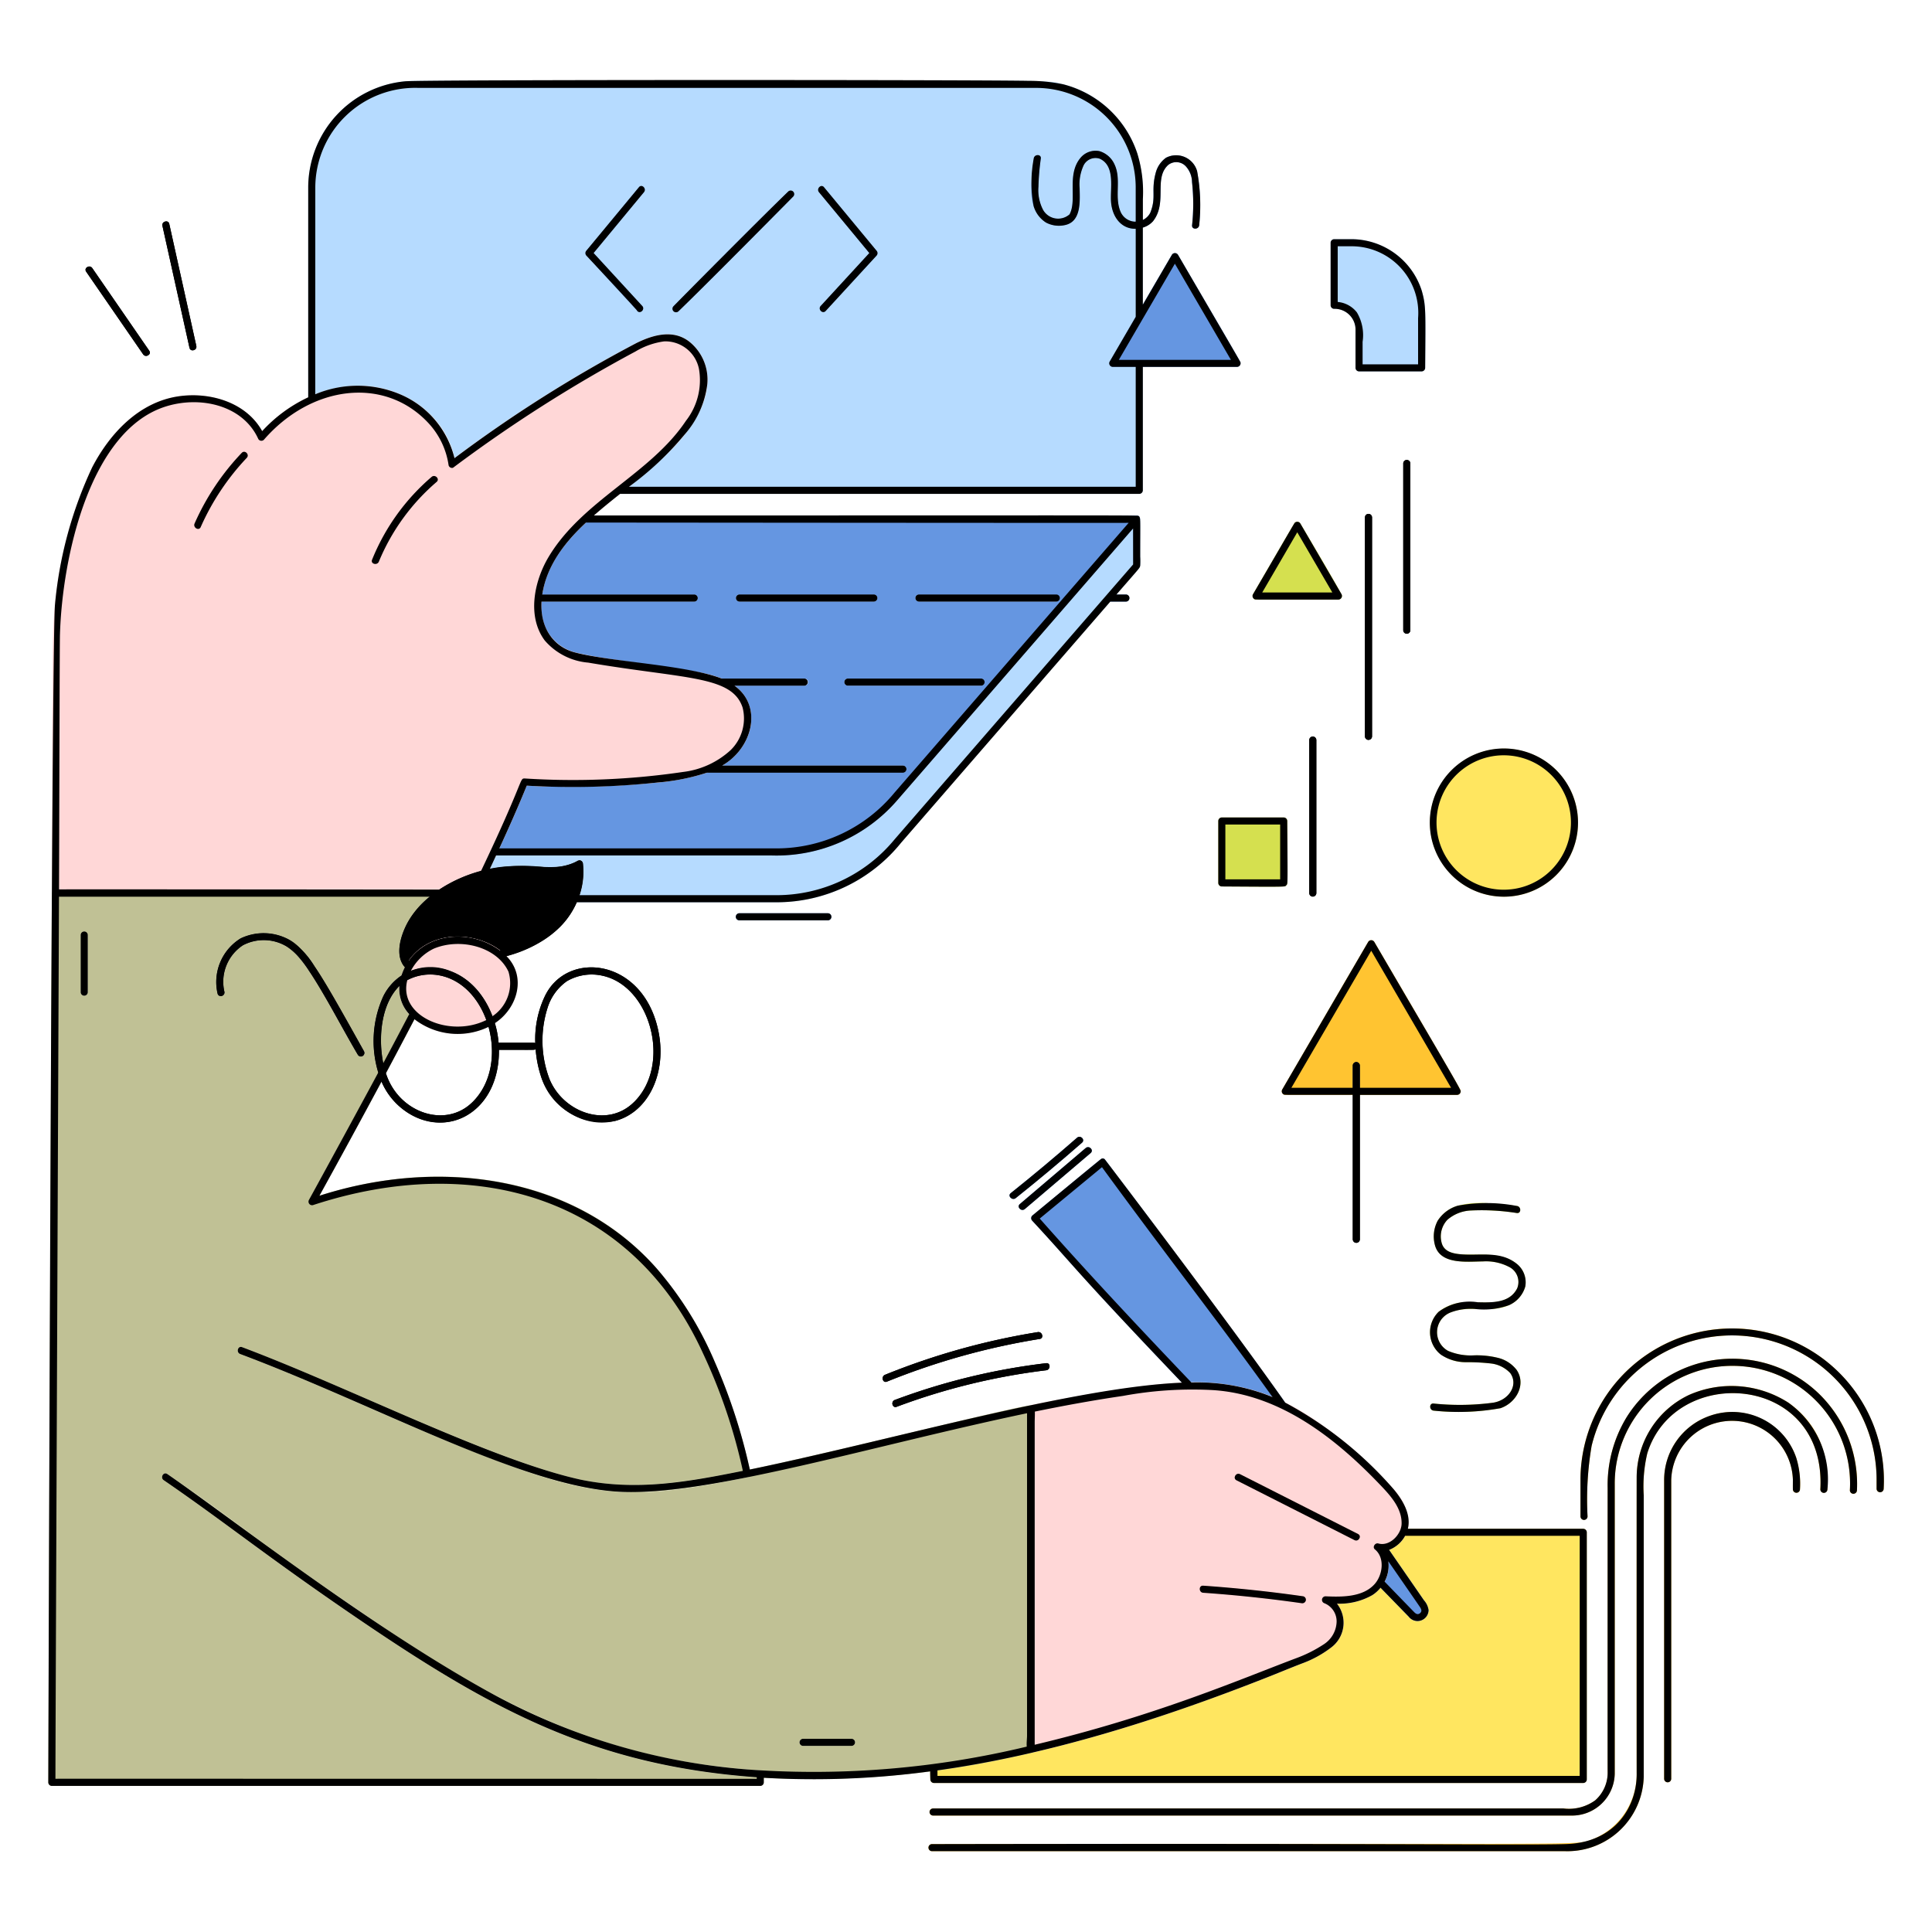 <svg xmlns="http://www.w3.org/2000/svg" viewBox="0 0 200 200"><g><path d="M163.894,158.258h-18.15a3.2,3.2,0,0,1-1.949,2.189c.075.108,2.48,3.581,3.6,5.213a1.928,1.928,0,0,1,.484,1.013,1.141,1.141,0,0,1-1.98.771c-.489-.524-2.606-2.693-2.988-3.084a3.563,3.563,0,0,1-.853.767,6.89,6.89,0,0,1-3.658.885,3.2,3.2,0,0,1-.648,4.571,11.492,11.492,0,0,1-2.9,1.59c-1.3.5-2.585,1.041-3.884,1.548-11.3,4.4-22.757,8.072-34.677,9.648,0,.405.019.839.019.839a.372.372,0,0,0,.367.367h67.214a.372.372,0,0,0,.367-.367V158.625A.372.372,0,0,0,163.894,158.258Z" fill="#ffe660"></path><path d="M147.4,165.66c-1.122-1.632-3.527-5.1-3.6-5.213a2.365,2.365,0,0,1-.414.1,3.49,3.49,0,0,1-.468,3.81q1.459,1.5,2.92,3a1.142,1.142,0,0,0,2.048-.691A1.928,1.928,0,0,0,147.4,165.66Z" fill="#6596e1"></path><path d="M114.394,120.047a.291.291,0,0,0-.4-.076c-.221.151-2.019,1.647-7.141,5.875a.375.375,0,0,0,0,.518c4.258,4.6,4.666,5.422,15.5,16.77a21.156,21.156,0,0,1,10.694,2.066C126.475,136.02,114.478,120.156,114.394,120.047Z" fill="#6596e1"></path><path d="M117.712,15.851a10.812,10.812,0,0,0-7.668-7.127c-2.045-.509,2.749-.355-65.982-.355-.71,0-1.425-.018-2.133.048A11.038,11.038,0,0,0,31.907,19.409V41.13c6.986-3.226,13.949.584,15.141,6.3A141.089,141.089,0,0,1,65.892,35.507c1.738-.86,3.832-1.439,5.488-.119a5.058,5.058,0,0,1,1.834,4.417c-.408,4.61-5.424,8.459-9.033,11.32h53.751a.372.372,0,0,0,.366-.367V37.979h-3.11a.37.37,0,0,1-.316-.551c.231-.4,1.587-2.723,3.426-5.881V23.56c-1.568.51-3.12-.519-3.287-2.654-.109-1.394.47-3.717-1.159-4.471a1.374,1.374,0,0,0-1.738.818,4.673,4.673,0,0,0-.354,2.234c.021,1.33.19,3.435-1.509,3.811a2.877,2.877,0,0,1-1.973-.259A2.994,2.994,0,0,1,107,21.334a13.1,13.1,0,0,1,.016-4.926c.057-.462.8-.466.732,0a27.779,27.779,0,0,0-.246,2.937,4.408,4.408,0,0,0,.486,2.394,1.788,1.788,0,0,0,2.732.452c.836-1.546-.336-4.071,1.124-5.835a2.023,2.023,0,0,1,1.975-.708,2.52,2.52,0,0,1,1.556,1.368c.716,1.549-.024,3.3.608,4.859a1.676,1.676,0,0,0,2.319.9V20.623A13.577,13.577,0,0,0,117.712,15.851ZM66.662,19.9l-5.213,6.3c.143.154,3.5,3.807,5.036,5.479.319.347-.2.867-.518.518-.217-.236-3.713-4.064-5.262-5.725a.379.379,0,0,1,0-.518c.224-.269,3.849-4.648,5.439-6.568C66.445,19.016,66.961,19.537,66.662,19.9Zm15.458.442S73.369,29.2,70.23,32.23a.367.367,0,0,1-.518-.519c.861-.89,8.751-8.854,11.889-11.889a.367.367,0,0,1,.519.518Zm8.616,6.126c-.218.235-3.724,4.053-5.261,5.725-.32.349-.837-.171-.518-.518l5.035-5.479c-.147-.179-3.622-4.376-5.212-6.3-.3-.361.217-.882.518-.518l5.438,6.568A.377.377,0,0,1,90.736,26.466Z" fill="#b6dbff"></path><path d="M66.144,19.38l-5.439,6.568a.379.379,0,0,0,0,.518c1.549,1.661,5.045,5.489,5.262,5.725.32.348.837-.171.518-.518l-5.036-5.479,5.213-6.3C66.961,19.537,66.445,19.016,66.144,19.38Z" fill="#6596e1"></path><path d="M116.563,62.275a.367.367,0,0,0,0-.733h-1l-.636.733Z" fill="#6596e1"></path><path d="M89.992,26.194l-5.035,5.479c-.319.347.2.867.518.518,1.537-1.672,5.043-5.49,5.261-5.725a.377.377,0,0,0,0-.518L85.3,19.38c-.3-.364-.817.157-.518.518C90.864,27.246,89.22,25.261,89.992,26.194Z" fill="#6596e1"></path><path d="M82.12,20.34a.367.367,0,0,0-.519-.518c-3.139,3.035-11.028,11-11.889,11.889a.367.367,0,0,0,.518.519C73.369,29.2,82.12,20.34,82.12,20.34Z" fill="#6596e1"></path><path d="M118.028,57.613c0-4.181.027-3.942-.061-4.073a.4.4,0,0,1-.046.446S94.02,81.543,92.832,82.9a16.412,16.412,0,0,1-12.944,5.657H51.351c-.217.466-.432.933-.652,1.4,4.371-.893,6.658.568,9.091-.851a.369.369,0,0,1,.505.145,6.754,6.754,0,0,1-.306,3.417c-.085.248-.18.492-.288.732,0,0,18.918,0,20.7,0a16.424,16.424,0,0,0,12.874-6.164c1.933-2.267,23.827-27.463,24.452-28.183a.924.924,0,0,0,.3-.509A8.5,8.5,0,0,0,118.028,57.613Z" fill="#b6dbff"></path><path d="M117.662,53.36H61.472c-2.557,2.24-4.828,4.805-5.338,8.182H71.88a.367.367,0,0,1,0,.733H56.059A4.767,4.767,0,0,0,59.6,67.561a62.783,62.783,0,0,0,6.332,1.058c5.314.8,6.945.913,8.783,1.626h8.593a.367.367,0,0,1,0,.733H76.03C79,73.11,77.9,77.461,74.751,79.253H93.485a.367.367,0,0,1,0,.733H73.175A23.181,23.181,0,0,1,68.109,81a90.434,90.434,0,0,1-13.58.333c-.982,2.413-2.083,4.886-3.178,7.228H79.888A16.414,16.414,0,0,0,92.832,82.9c1.188-1.359,25.089-28.916,25.089-28.916A.374.374,0,0,0,117.662,53.36Zm-8.3,8.915H95.114a.367.367,0,0,1,0-.733h14.25A.389.389,0,0,1,109.364,62.275Zm-32.827,0a.367.367,0,0,1,0-.733h13.94a.367.367,0,0,1,0,.733Zm11.221,8.7a.367.367,0,0,1,0-.733h13.819a.367.367,0,0,1,0,.733Z" fill="#6596e1"></path><path d="M95.114,62.275h14.25a.367.367,0,0,0,0-.733H95.114a.367.367,0,0,0,0,.733Z" fill="#6596e1"></path><path d="M90.477,61.542H76.537a.367.367,0,0,0,0,.733h13.94a.367.367,0,0,0,0-.733Z" fill="#6596e1"></path><path d="M76.537,94.54a.366.366,0,0,0,0,.732H85.7a.366.366,0,0,0,0-.732Z" fill="#6596e1"></path><path d="M71.88,62.275a.367.367,0,0,0,0-.733H56.134c-.036.243-.061.488-.075.733Z" fill="#6596e1"></path><path d="M101.577,70.245H87.758a.367.367,0,0,0,0,.733h13.819a.367.367,0,0,0,0-.733Z" fill="#6596e1"></path><path d="M83.306,70.245H74.713a6.086,6.086,0,0,1,1.317.733h7.276A.371.371,0,0,0,83.306,70.245Z" fill="#6596e1"></path><path d="M93.485,79.986a.367.367,0,0,0,0-.733H74.751a9.245,9.245,0,0,1-1.576.733Z" fill="#6596e1"></path><path d="M74.713,70.245c-1.811-.717-3.728-.869-8.783-1.626-4.16-.623-4.91-.7-6.332-1.058-2.2-.551-3.71-2.451-3.539-5.286.221-3.659,2.657-6.506,5.413-8.915,4.218-3.686,11.25-7.993,11.742-13.555a5.058,5.058,0,0,0-1.834-4.417c-1.656-1.32-3.75-.741-5.488.119A139.8,139.8,0,0,0,47.048,47.431,9.577,9.577,0,0,0,41.5,40.854c-5.019-2.221-10.713-.2-14.363,3.777-1.65-2.971-5.361-4.067-8.594-3.613-4.133.581-7.187,3.813-9.009,7.372a42.54,42.54,0,0,0-3.85,14.244c-.361,3.832-.212,4.258-.317,29.823a.371.371,0,0,1,.366-.366c3.739-.027-11.912,0,39.742,0a14.8,14.8,0,0,1,5.22-2.134c1.718-3.625,2.956-6.479,3.83-8.626A90.434,90.434,0,0,0,68.109,81a21.99,21.99,0,0,0,5.066-1.012C78.414,78.2,79.512,72.143,74.713,70.245ZM39.22,58.136c-.176.432-.884.243-.707-.194a22.252,22.252,0,0,1,6.163-8.573c.357-.3.878.212.518.518A21.473,21.473,0,0,0,39.22,58.136ZM20.144,54.192a25.507,25.507,0,0,1,4.88-7.311c.326-.343.843.176.518.518a24.967,24.967,0,0,0-4.765,7.162C20.588,54.993,19.956,54.619,20.144,54.192Z" fill="#ffd7d7"></path><path d="M144.277,154.171a43.288,43.288,0,0,0-9.415-8c-5.712-3.414-10.831-3.456-17.326-2.582-4.114.553-10.635,1.777-10.915,1.9a.366.366,0,0,1,.436.353c0,.543.153,19.611,0,35.256a.369.369,0,0,1-.243.342,153.837,153.837,0,0,0,16.263-4.787c7.009-2.471,9.386-3.567,11.778-4.48a11.461,11.461,0,0,0,2.9-1.59,3.2,3.2,0,0,0,.648-4.571,6.89,6.89,0,0,0,3.658-.885,3.579,3.579,0,0,0,1.321-4.577,3.105,3.105,0,0,0,2.442-2.805A5.394,5.394,0,0,0,144.277,154.171Zm-19.725,9.974q5.2.363,10.365,1.1a.367.367,0,0,1,.256.451.377.377,0,0,1-.451.256q-5.064-.724-10.17-1.078C124.084,164.845,124.082,164.112,124.552,164.145ZM128,153.24c-.421-.214-.049-.846.37-.633l12.216,6.193c.421.213.05.845-.37.632Z" fill="#ffd7d7"></path><path d="M107.057,145.842a.365.365,0,0,0-.372-.36c-1.255.021-19.84,4.742-29.067,6.644a61.308,61.308,0,0,0-3.633-11.148,36.682,36.682,0,0,0-6.067-9.731c-8.4-9.549-22.335-11.493-34.857-7.463q3.251-5.888,6.431-11.816a11.187,11.187,0,0,1,.173-8.8,5.39,5.39,0,0,1,1.9-2.19,5.549,5.549,0,0,1,.356-.846c-1.037-1.145-.51-3.137.225-4.522a9.835,9.835,0,0,1,3.338-3.517H5.737a.37.37,0,0,0-.366.366C5.31,98.852,5,184.064,5,184.511a.37.37,0,0,0,.366.366H78.7a.371.371,0,0,0,.367-.366c0-.159,0-.317,0-.476a96.572,96.572,0,0,0,27.718-2.584l.026-.011a.369.369,0,0,0,.243-.342C107.058,181,107.061,146.32,107.057,145.842ZM83.119,180h5.044a.367.367,0,0,1,0,.733H83.119a.367.367,0,0,1,0-.733ZM77.241,152.2c.461-.093.657.614.2.707-9.955,2-14.422,2.5-23.94-.935-10.577-3.817-18.89-8.151-28.63-11.8-.438-.165-.247-.873.2-.707,10.538,3.951,26.29,11.836,35,13.706C65.829,154.4,71.452,153.369,77.241,152.2ZM23.234,102.656c.1.46-.6.654-.707.195a5.3,5.3,0,0,1,2.386-5.708,5.54,5.54,0,0,1,5,.123A8.09,8.09,0,0,1,32.6,100.1c1.23,1.813,4.013,6.8,5.074,8.721a.366.366,0,0,1-.632.37c-2.559-4.278-5.235-10.058-7.435-11.251a4.615,4.615,0,0,0-4.468-.079A4.517,4.517,0,0,0,23.234,102.656ZM8.353,96.781a.367.367,0,0,1,.733,0v5.945a.367.367,0,0,1-.733,0Zm70.355,87.23c-16.82-1.139-27.358-6.773-40.934-15.964-10.306-6.977-13.753-9.969-20.83-14.824-.386-.265-.019-.9.37-.632,7.949,5.453,9.58,7.22,22.134,15.7,12.714,8.59,23.529,13.989,39.26,14.985C79.164,183.307,79.185,184.043,78.708,184.011Z" fill="#c0c195"></path><path d="M41.341,102.074c-2.093,2.121-2.306,6.26-1.391,9.028q1.489-2.79,2.955-5.592A3.979,3.979,0,0,1,41.341,102.074Z" fill="#c0c195"></path><path d="M25.024,46.881a25.507,25.507,0,0,0-4.88,7.311c-.188.427.444.8.633.369A24.967,24.967,0,0,1,25.542,47.4C25.867,47.057,25.35,46.538,25.024,46.881Z" fill="#ffaaaa"></path><path d="M44.676,49.369a22.252,22.252,0,0,0-6.163,8.573c-.177.437.531.626.707.194a21.473,21.473,0,0,1,5.974-8.249C45.554,49.581,45.033,49.064,44.676,49.369Z" fill="#ffaaaa"></path><path d="M60.341,89.422a.371.371,0,0,0-.551-.316c-2.072,1.209-4.168.317-7.526.6-3.8.323-8.3,2.464-10.123,5.9-.732,1.378-1.26,3.378-.225,4.522,1.922-3.688,6.768-4.023,9.852-1.723a3.418,3.418,0,0,1,.656.572,12.336,12.336,0,0,0,5.551-3.036A8.117,8.117,0,0,0,60.341,89.422Z" fill="#000000"></path><path d="M45.635,101.005a4.794,4.794,0,0,0-4.294,1.069c-.307,3.679,4.95,6.275,9.23,4.228C49.878,103.806,48.149,101.54,45.635,101.005Z" fill="#ffd7d7"></path><path d="M53.537,101.056c-.965-4.692-9.992-6.129-11.977-.08a4.267,4.267,0,0,1,.977-.483c3.347-1.183,7.278.7,8.686,5.42A5.066,5.066,0,0,0,53.537,101.056Z" fill="#ffd7d7"></path><path d="M32.6,100.1a8.09,8.09,0,0,0-2.693-2.83,5.54,5.54,0,0,0-5-.123,5.3,5.3,0,0,0-2.386,5.708c.106.459.812.265.707-.195a4.517,4.517,0,0,1,1.909-4.8,4.615,4.615,0,0,1,4.468.079c2.2,1.194,4.823,6.884,7.435,11.251a.366.366,0,0,0,.632-.37C36.618,106.9,33.834,101.909,32.6,100.1Z" fill="#000000"></path><path d="M68.206,107.019c-1.428-7.856-9.524-8.759-11.824-3.853a10.341,10.341,0,0,0-.972,4.819c-.113-.06.158-.041-3.8-.041-.267-3.1-2.02-6.305-4.934-7.4a5.428,5.428,0,0,0-7.009,2.622,11.2,11.2,0,0,0-.414,8.167,7.256,7.256,0,0,0,2.705,3.686c4.2,2.994,9.778.167,9.69-6.343,3.9,0,3.67.029,3.8-.066a11.8,11.8,0,0,0,.524,2.723c1.033,3.252,4.4,5.537,7.723,4.7C66.753,115.256,69.033,111.565,68.206,107.019Zm-19.327,7.1c-2.786,2.706-7.261,1.026-8.7-2.385-1.268-3-1.04-8.346,1.785-10.162a5.064,5.064,0,0,1,3.672-.572C50.666,102.076,52.846,110.271,48.879,114.124Zm16.717,0c-2.8,2.718-7.3,1.013-8.7-2.385a11.243,11.243,0,0,1-.222-7.374,5.327,5.327,0,0,1,2.007-2.788,5.122,5.122,0,0,1,3.672-.572C67.415,102.1,69.544,110.29,65.6,114.124Z" fill="#000000"></path><path d="M128,153.24l12.216,6.192c.42.213.791-.419.37-.632l-12.216-6.193C127.952,152.394,127.58,153.026,128,153.24Z" fill="#ffaaaa"></path><path d="M124.552,164.878q5.1.356,10.17,1.078a.377.377,0,0,0,.451-.256.367.367,0,0,0-.256-.451q-5.162-.738-10.365-1.1C124.082,164.112,124.084,164.845,124.552,164.878Z" fill="#ffaaaa"></path><path d="M112.389,118.842l-6.818,5.8c-.359.306.161.822.519.518l6.817-5.8C113.267,119.055,112.746,118.538,112.389,118.842Z" fill="#6596e1"></path><path d="M105.15,124.029q3.5-2.791,6.865-5.739c.355-.311-.165-.828-.518-.518q-3.368,2.946-6.865,5.739C104.263,123.805,104.785,124.321,105.15,124.029Z" fill="#6596e1"></path><path d="M83.119,180.734h5.044a.367.367,0,0,0,0-.733H83.119a.367.367,0,0,0,0,.733Z" fill="#c0c195"></path><path d="M8.353,96.781v5.945a.367.367,0,0,0,.733,0V96.781a.367.367,0,0,0-.733,0Z" fill="#c0c195"></path><path d="M51.368,175.563c-12.611-6.784-25.72-17.254-34.054-22.972-.389-.268-.756.367-.37.632,6.726,4.614,10.833,8.053,20.83,14.824,13.676,9.263,24.206,14.831,40.934,15.964.477.032.457-.7,0-.733A65.6,65.6,0,0,1,51.368,175.563Z" fill="#c0c195"></path><path d="M60.059,153.163c-8.775-1.885-24.307-9.7-35-13.706-.442-.166-.633.542-.2.707,9.785,3.669,18.053,7.986,28.63,11.8,9.532,3.441,14,2.932,23.94.935.462-.093.266-.8-.2-.707C71.412,153.377,65.8,154.4,60.059,153.163Z" fill="#c0c195"></path><path d="M173.005,184.156v-30.94a6.3,6.3,0,0,1,12.594-.051c0,.34-.006.679,0,1.018a.367.367,0,0,0,.733,0,9.4,9.4,0,0,0-.376-3.248,7.031,7.031,0,0,0-13.684,2.312c0,.659,0,30.876,0,30.909a.367.367,0,0,0,.733,0Z" fill="#ffc431"></path><path d="M185.127,145.2a10.9,10.9,0,0,0-10.288-.793,9.465,9.465,0,0,0-5.411,8.58c-.006,1.081-.024,26.732,0,30.586a7.288,7.288,0,0,1-5.143,7.035c-1.686.414-5.046.2-67.816.29a.363.363,0,0,0-.354.379.367.367,0,0,0,.354.354h65.573a7.909,7.909,0,0,0,8.116-7.7c0-.069,0-29.144,0-29.144a14.77,14.77,0,0,1,.369-4.345c2.914-9.358,18.573-8.225,17.914,3.734a.367.367,0,0,0,.733,0C189.342,150.455,188.159,147.327,185.127,145.2Z" fill="#ffc431"></path><path d="M188.408,144.387a12.911,12.911,0,0,0-20,2.3,13.371,13.371,0,0,0-1.978,7.337s-.008,28.891,0,29.39a3.788,3.788,0,0,1-1.286,2.953,4.593,4.593,0,0,1-3.277.846H96.574a.367.367,0,0,0,0,.733s65.256-.009,66.057,0a4.438,4.438,0,0,0,4.526-4.309c0-.015,0-28.886,0-30.05a12.181,12.181,0,1,1,24.341.7.367.367,0,0,0,.733,0A12.989,12.989,0,0,0,188.408,144.387Z" fill="#ffc431"></path><path d="M192.109,144.149a15.689,15.689,0,0,0-28.5,9.112c0,1.128,0,3.714,0,3.714a.367.367,0,0,0,.733,0,33.135,33.135,0,0,1,.421-7.3,14.961,14.961,0,0,1,29.5,3.691v.76a.367.367,0,0,0,.733,0A15.81,15.81,0,0,0,192.109,144.149Z" fill="#ffc431"></path><path d="M151.169,112.791c-.96-1.752-8.531-14.657-8.9-15.283a.371.371,0,0,0-.633,0c-1.02,1.718-8.541,14.651-8.9,15.283a.37.37,0,0,0,.316.551h6.992v-3.05a.367.367,0,0,1,.733,0v3.05h10.082A.379.379,0,0,0,151.169,112.791Z" fill="#ffc431"></path><path d="M132.888,84.624h-6.405a.37.37,0,0,0-.366.366V91.4a.37.37,0,0,0,.366.367c4.367.031,5.817.041,6.327.007.238-.015.43-.042.457-.453.033-.491.019-1.908-.012-6.326A.37.37,0,0,0,132.888,84.624Z" fill="#d5e04f"></path><path d="M158.331,77.97a7.661,7.661,0,1,0,4.93,8.391A7.651,7.651,0,0,0,158.331,77.97Z" fill="#ffe660"></path><path d="M150.127,135.879c1.939-.832,4.151.116,6.091-.77a3.035,3.035,0,0,0,1.68-1.934,2.481,2.481,0,0,0-.976-2.417c-2.528-1.908-7.16.274-7.706-2.194a2.527,2.527,0,0,1,.617-2.291,3.962,3.962,0,0,1,2.444-.964,24,24,0,0,1,4.749.264c.467.058.463-.675,0-.732-1.093-.135-2.19-.25-3.291-.3a8.98,8.98,0,0,0-2.806.269,3.655,3.655,0,0,0-2.1,1.564,3.471,3.471,0,0,0-.3,2.459c.521,2.124,3.312,1.759,4.96,1.752a5.218,5.218,0,0,1,2.695.548,1.743,1.743,0,0,1,.876,2.237c-1.019,2.017-3.793,1.333-5.586,1.454a4.443,4.443,0,0,0-2.544.974,2.953,2.953,0,0,0-.056,4.178,4.232,4.232,0,0,0,2.853,1.039,22.461,22.461,0,0,1,2.62.134,3.234,3.234,0,0,1,2,1c.9,1.276-.215,2.881-1.887,3.074a27.19,27.19,0,0,1-6.054.072c-.468-.05-.465.684,0,.733a24.433,24.433,0,0,0,6.924-.249c1.643-.557,2.682-2.457,1.679-3.959a3.465,3.465,0,0,0-1.912-1.248,8.657,8.657,0,0,0-2.518-.264,5.9,5.9,0,0,1-2.668-.462A2.2,2.2,0,0,1,150.127,135.879Z" fill="#d5e04f"></path><path d="M129.71,61.516a.371.371,0,0,0,.317.552h8.535a.377.377,0,0,0,.357-.4c-.014-.282-4.231-7.348-4.308-7.478a.37.37,0,0,0-.633,0C132.713,56.32,129.885,61.212,129.71,61.516Z" fill="#d5e04f"></path><path d="M147.187,30.118a7.653,7.653,0,0,0-7.29-5.357h-1.784a.372.372,0,0,0-.367.366V31.6a.37.37,0,0,0,.367.367,2.159,2.159,0,0,1,2.21,2.23v3.88a.371.371,0,0,0,.366.366h6.477a.371.371,0,0,0,.367-.366C147.576,32.057,147.615,31.562,147.187,30.118Z" fill="#b6dbff"></path><path d="M128.375,37.428c-.692-1.263-6.166-10.593-6.435-11.046a.37.37,0,0,0-.633,0c-.735,1.237-6.173,10.589-6.435,11.046a.37.37,0,0,0,.316.551h12.871A.379.379,0,0,0,128.375,37.428Z" fill="#6596e1"></path><path d="M115.979,21.875c-.632-1.555.108-3.31-.608-4.859a2.52,2.52,0,0,0-1.556-1.368,2.026,2.026,0,0,0-1.975.708c-1.45,1.752-.307,4.325-1.124,5.835a1.789,1.789,0,0,1-2.732-.452,4.408,4.408,0,0,1-.486-2.394,27.779,27.779,0,0,1,.246-2.937c.063-.466-.675-.463-.732,0-.11.892-.2,1.788-.243,2.686-.069,1.586.181,3.1,1.509,3.945a2.878,2.878,0,0,0,1.973.259c1.7-.376,1.53-2.481,1.509-3.811a4.673,4.673,0,0,1,.354-2.234,1.374,1.374,0,0,1,1.738-.818c1.629.754,1.05,3.077,1.159,4.471.154,1.967,1.542,3.187,3.287,2.654a2.314,2.314,0,0,0,1.044-.646c1.534-1.93.057-4.407,1.565-5.823a1.347,1.347,0,0,1,1.9.191,2.527,2.527,0,0,1,.586,1.561,20.727,20.727,0,0,1,.006,4.475c-.05.469.684.465.733,0a19.381,19.381,0,0,0-.213-5.6,2.258,2.258,0,0,0-3.224-1.384,2.778,2.778,0,0,0-1.049,1.516c-.522,1.9.075,2.556-.575,4.175A1.7,1.7,0,0,1,115.979,21.875Z" fill="#6596e1"></path><path d="M140.038,128.306a.367.367,0,0,0,.733,0V110.292a.367.367,0,0,0-.733,0Z" fill="#000000"></path><path d="M135.535,76.605V92.457a.366.366,0,0,0,.732,0V76.605a.366.366,0,0,0-.732,0Z" fill="#000000"></path><path d="M141.3,53.546v22.7a.367.367,0,0,0,.733,0v-22.7a.367.367,0,0,0-.733,0Z" fill="#000000"></path><path d="M145.262,47.962V65.256a.367.367,0,0,0,.733,0V47.962a.367.367,0,0,0-.733,0Z" fill="#000000"></path><path d="M92.626,144.925c-.438.164-.248.873.195.706A66.8,66.8,0,0,1,108.3,141.85c.463-.056.468-.789,0-.733A67.185,67.185,0,0,0,92.626,144.925Z" fill="#000000"></path><path d="M107.435,137.9a72.758,72.758,0,0,0-15.819,4.419c-.432.175-.243.884.2.707a72.754,72.754,0,0,1,15.819-4.419C108.094,138.534,107.9,137.828,107.435,137.9Z" fill="#000000"></path><path d="M8.918,28.121c1.726,2.5,5.9,8.558,5.9,8.558.266.386.9.019.632-.37l-5.9-8.558C9.285,27.365,8.65,27.731,8.918,28.121Z" fill="#000000"></path><path d="M19.617,36.005c.1.461.809.266.706-.194-.315-1.422-2.8-12.632-2.8-12.632-.1-.461-.809-.266-.707.2C17.3,25.585,19.025,33.345,19.617,36.005Z" fill="#000000"></path></g><g><path d="M163.9,158.258H145.741c.351-1.436-.458-2.88-1.464-4.087a39.8,39.8,0,0,0-11.234-8.972c-5.693-8.121-18.08-24.419-18.649-25.152a.292.292,0,0,0-.4-.076c-.21.144-7.026,5.78-7.14,5.875a.375.375,0,0,0,0,.518c4.676,5.051,4.075,4.784,15.5,16.77-11.191.448-30.412,6.041-44.732,8.992a59.121,59.121,0,0,0-3.632-11.148,36.707,36.707,0,0,0-6.067-9.731c-8.606-9.651-22.593-11.41-34.857-7.463q3.251-5.888,6.431-11.816c1.491,3.532,5.6,5.3,8.74,3.55,2.43-1.361,3.45-4.161,3.414-6.841,3.9,0,3.67.028,3.8-.067a11.751,11.751,0,0,0,.524,2.723,6.684,6.684,0,0,0,7.723,4.7c3.668-.994,5.209-5.2,4.515-9.01-1.422-7.826-9.521-8.781-11.824-3.854a10.338,10.338,0,0,0-.972,4.819c-.112-.059.158-.041-3.8-.041a9.526,9.526,0,0,0-.385-2.031c2.383-1.577,3.274-4.843,1.2-6.934,3.2-.931,5.911-2.511,7.277-5.579,0,0,18.918.006,20.7,0a16.559,16.559,0,0,0,12.874-6.164l21.656-24.961h1.634a.367.367,0,0,0,0-.733h-1c2.538-2.925,2.4-2.715,2.463-3a8.5,8.5,0,0,0,0-.931c0-2.137.015-3.135,0-3.624-.019-.667-.148-.6-.529-.61-1.752-.048-10.769-.019-56.026-.019.879-.769,1.839-1.547,2.708-2.235h53.751a.372.372,0,0,0,.366-.367V37.979h9.761a.378.378,0,0,0,.358-.4c-.008-.136.415.636-6.477-11.2a.37.37,0,0,0-.633,0c-.724,1.244-3.009,5.165-3.009,5.165V23.56a2.253,2.253,0,0,0,1.045-.646c1.533-1.93.056-4.407,1.563-5.822a1.347,1.347,0,0,1,1.9.19,2.449,2.449,0,0,1,.586,1.562,20.654,20.654,0,0,1,.006,4.474c-.05.469.683.465.733,0a19.406,19.406,0,0,0-.213-5.6,2.258,2.258,0,0,0-3.224-1.384,2.768,2.768,0,0,0-1.049,1.516c-.53,1.93.089,2.519-.575,4.175a1.663,1.663,0,0,1-.768.744V20.623a13.577,13.577,0,0,0-.586-4.772,10.952,10.952,0,0,0-7.668-7.127,17.406,17.406,0,0,0-3.56-.355c-5.137-.111-62.684-.134-64.555.048A11.058,11.058,0,0,0,31.907,19.409V41.13a15.162,15.162,0,0,0-4.766,3.5c-1.65-2.971-5.361-4.067-8.594-3.613-4.133.581-7.162,3.826-9.009,7.372a42.515,42.515,0,0,0-3.85,14.244C5.333,66.742,5.009,181.4,5,184.511a.371.371,0,0,0,.366.366H78.7a.372.372,0,0,0,.367-.366c0-.159,0-.317,0-.476a89.447,89.447,0,0,0,17.224-.666c0,.4.019.839.019.839a.373.373,0,0,0,.367.367H163.9a.373.373,0,0,0,.366-.367V158.625A.373.373,0,0,0,163.9,158.258ZM56.673,104.365a5.243,5.243,0,0,1,2.007-2.788,5.068,5.068,0,0,1,3.672-.572c5.009,1.04,7.225,9.266,3.244,13.119-2.738,2.67-7.245,1.064-8.7-2.385A11.115,11.115,0,0,1,56.673,104.365Zm50.961,21.78,6.442-5.318c7.039,9.635,12.132,16.092,17.658,23.8a20.6,20.6,0,0,0-8.4-1.513C118.151,137.685,112.667,131.844,107.634,126.145Zm-.523,21.115c0-.368.031-.758.015-1.132,3.032-.62,6.078-1.178,9.14-1.626a39.369,39.369,0,0,1,9.282-.6c6.944.436,12.744,4.964,17.545,10.039.986,1.045,2.037,2.287,2,3.8-.029,1.106-1.233,2.376-2.408,2.039-.332-.095-.649.373-.356.612,1.062.868.805,2.669-.035,3.6-1.226,1.364-3.412,1.334-5.087,1.257a.369.369,0,0,0-.1.72,2.022,2.022,0,0,1,1.259,1.923,2.882,2.882,0,0,1-1.335,2.331,13.878,13.878,0,0,1-2.887,1.447c-5.775,2.173-14.575,5.989-27.033,8.946Zm36.608,14.362c.285.411,3.017,4.357,3.273,4.738.145.216.243.449,0,.643-.227.181-.429.058-.6-.118-.329-.334-3.059-3.154-3.059-3.154A3.552,3.552,0,0,0,143.719,161.622ZM41.341,102.073a3.869,3.869,0,0,0,1.019,2.912q-1.331,2.547-2.687,5.081C39.141,107.417,39.422,104.019,41.341,102.073Zm.824-.608c2.876-1.492,6.626-.12,8.178,4.129C46.551,107.483,41.19,105.206,42.165,101.465Zm6.714,12.659c-2.728,2.656-7.553,1.18-8.929-3.022q1.489-2.79,2.955-5.592a7.336,7.336,0,0,0,7.667.792C51.314,108.975,50.951,112.118,48.879,114.124Zm3.758-13.536a4.116,4.116,0,0,1-1.658,4.61c-1.621-4.261-5.29-5.792-8.443-4.7A5.26,5.26,0,0,1,44.9,98.206C47.677,97.043,51.445,98.016,52.637,100.588Zm5.318-5.713a11.194,11.194,0,0,1-6.187,3.532c-3.066-2.258-7.431-1.847-9.448,1.037a2.3,2.3,0,0,1-.215-1.368c.457-3.254,3.28-5.512,6.354-6.706a15.527,15.527,0,0,1,7.688-.9A7.65,7.65,0,0,0,59.65,90,7.272,7.272,0,0,1,57.955,94.875ZM117.3,58.432c-1.127,1.3-23.027,26.541-24.708,28.478a15.822,15.822,0,0,1-12.23,5.758c-1.745,0-20.334,0-20.368,0a7.3,7.3,0,0,0,.353-3.246.371.371,0,0,0-.38-.362,6.482,6.482,0,0,1-3.815.682,18.459,18.459,0,0,0-5.448.215c.22-.465.435-.932.652-1.4H79.888A16.525,16.525,0,0,0,92.832,82.9c1.188-1.36,22.946-26.447,24.463-28.195Zm-.462-4.308L92.587,82.069a15.821,15.821,0,0,1-12.23,5.757c-1.747,0-28.665,0-28.665,0,.99-2.145,1.946-4.307,2.838-6.495A82.794,82.794,0,0,0,68.11,81a21.887,21.887,0,0,0,5.065-1.012h20.31a.367.367,0,0,0,0-.733H74.751c3.141-1.789,4.264-6.134,1.279-8.275h7.276a.371.371,0,0,0,0-.733H74.713c-3.641-1.412-11.466-1.738-15.115-2.684-2.146-.519-3.706-2.4-3.54-5.286H71.88a.367.367,0,0,0,0-.733H56.135c.461-2.992,2.313-5.383,4.525-7.449C60.66,54.093,115.957,54.145,116.833,54.124ZM121.624,27.3l5.8,9.951h-11.6C115.926,37.075,121.523,27.467,121.624,27.3ZM32.64,19.409A10.342,10.342,0,0,1,43.33,9.1h63.827a10.311,10.311,0,0,1,10.41,10.211c0,.035,0,1.015,0,3.63-.026,0-.05.009-.077.008a1.7,1.7,0,0,1-1.509-1.076c-.632-1.555.128-3.319-.608-4.859a2.489,2.489,0,0,0-1.556-1.368,2.024,2.024,0,0,0-1.975.708c-1.45,1.753-.307,4.325-1.123,5.835a1.789,1.789,0,0,1-2.732-.452,4.4,4.4,0,0,1-.487-2.394,25.324,25.324,0,0,1,.246-2.937c.058-.467-.675-.462-.733,0A13.194,13.194,0,0,0,107,21.334a3.031,3.031,0,0,0,1.282,1.705,2.852,2.852,0,0,0,1.973.259c1.7-.362,1.53-2.481,1.509-3.811a4.673,4.673,0,0,1,.354-2.234,1.374,1.374,0,0,1,1.738-.818c1.629.754,1.05,3.077,1.159,4.471.119,1.524,1.024,2.8,2.554,2.778v9.121c-.632,1.085-2.428,4.167-2.693,4.623a.37.37,0,0,0,.316.551h2.377V50.392H65.105A31.707,31.707,0,0,0,70.857,45a9.638,9.638,0,0,0,2.357-5.192,5.028,5.028,0,0,0-1.834-4.417c-1.656-1.32-3.75-.741-5.488.119A140.063,140.063,0,0,0,47.048,47.431,9.664,9.664,0,0,0,41.5,40.854a11.324,11.324,0,0,0-8.864-.038ZM6.207,65.679c.238-8.011,3.077-20.911,10.742-23.53,3.615-1.234,8.177-.28,9.793,3.3a.369.369,0,0,0,.576.074c4.873-5.613,12.435-6.619,17-1.761a8.1,8.1,0,0,1,2.122,4.409.369.369,0,0,0,.453.255A147.652,147.652,0,0,1,65.8,36.377a7.734,7.734,0,0,1,2.967-1.039,3.55,3.55,0,0,1,3.592,2.868,6.826,6.826,0,0,1-1.346,5.348c-3.672,5.511-10.694,8.22-14.211,14.081-1.491,2.485-2.279,6.148-.412,8.664a6.672,6.672,0,0,0,4.5,2.295c10.117,1.718,14.89,1.332,15.985,4.656a4.578,4.578,0,0,1-1.239,4.4A8.817,8.817,0,0,1,70.7,79.914a78.2,78.2,0,0,1-16.4.672c-.538.01,0,.128-4.508,9.586a14.541,14.541,0,0,0-4.307,1.919s-38.913-.041-39.374-.02C6.144,82.373,6.174,66.527,6.207,65.679ZM77.835,183.208a65.71,65.71,0,0,1-26.468-7.645c-12.637-6.83-27.547-18.5-34.052-22.972-.39-.268-.757.367-.37.632,6.769,4.644,10.749,7.994,20.829,14.824,13.465,9.116,23.992,14.741,40.564,15.934l0,.163s-72.355-.013-72.6-.008c0-4.206.365-90.672.368-91.312H44.493a9.163,9.163,0,0,0-2.352,2.784c-.712,1.387-1.269,3.365-.229,4.517a6.048,6.048,0,0,0-.352.851,5.513,5.513,0,0,0-1.9,2.19,11.181,11.181,0,0,0-.5,7.859c-1.147,2.145-5.932,10.939-7.178,13.191a.371.371,0,0,0,.414.538c16.543-5.438,32.889-1.029,40.369,15.321A57,57,0,0,1,76.9,152.264c-5.753,1.159-11.046,2.11-16.839.9-9.217-2.033-23.781-9.488-35-13.706-.442-.166-.633.542-.2.707,14.306,5.363,29.55,13.9,39.565,14.275,9.208.346,25.946-4.8,41.893-8.144V179.66c0,.34-.064.779-.03,1.15A94.27,94.27,0,0,1,77.835,183.208Zm85.693.634H97.046v-.574c11.571-1.618,23.062-5.277,33.925-9.548,1.3-.506,2.582-1.05,3.884-1.547a11.241,11.241,0,0,0,2.9-1.59,3.2,3.2,0,0,0,.648-4.572,6.88,6.88,0,0,0,3.658-.884,3.563,3.563,0,0,0,.853-.767q1.459,1.5,2.92,3a1.142,1.142,0,0,0,2.048-.691,1.935,1.935,0,0,0-.484-1.013c-1.122-1.632-3.527-5.1-3.6-5.213a3.2,3.2,0,0,0,1.66-1.456h18.073Z" fill="#000000"></path><path d="M65.967,32.191c.32.349.837-.171.518-.518,0,0-4.893-5.325-5.036-5.479l5.213-6.3c.3-.361-.217-.882-.518-.518l-5.439,6.568a.379.379,0,0,0,0,.518C67.74,34.017,65.539,31.726,65.967,32.191Z" fill="#000000"></path><path d="M89.992,26.194l-5.035,5.479c-.319.347.2.867.518.518l5.262-5.725a.378.378,0,0,0,0-.518L85.3,19.38c-.3-.364-.817.157-.518.518Z" fill="#000000"></path><path d="M70.23,32.23C73.371,29.2,82.12,20.34,82.12,20.34a.367.367,0,0,0-.519-.518c-3.139,3.034-11.028,11-11.889,11.889a.367.367,0,0,0,.518.519Z" fill="#000000"></path><path d="M95.114,62.275h14.25a.367.367,0,0,0,0-.733H95.114a.367.367,0,0,0,0,.733Z" fill="#000000"></path><path d="M76.537,62.275h13.94a.367.367,0,0,0,0-.733H76.537a.367.367,0,0,0,0,.733Z" fill="#000000"></path><path d="M76.537,94.54a.366.366,0,0,0,0,.732H85.7a.366.366,0,0,0,0-.732Z" fill="#000000"></path><path d="M101.577,70.245H87.758a.367.367,0,0,0,0,.733h13.819a.367.367,0,0,0,0-.733Z" fill="#000000"></path><path d="M20.777,54.561A25.341,25.341,0,0,1,25.542,47.4c.325-.342-.192-.861-.518-.518a25.528,25.528,0,0,0-4.88,7.311C19.956,54.619,20.588,54.993,20.777,54.561Z" fill="#000000"></path><path d="M39.22,58.136A21.9,21.9,0,0,1,45.2,49.887c.359-.306-.162-.822-.519-.518a22.257,22.257,0,0,0-6.163,8.573C38.336,58.378,39.045,58.568,39.22,58.136Z" fill="#000000"></path><path d="M25.143,97.857a4.618,4.618,0,0,1,4.468.079,7.328,7.328,0,0,1,2.373,2.549c1.562,2.308,4.286,7.4,5.062,8.7a.363.363,0,0,0,.505.115.366.366,0,0,0,.127-.485c-3.639-6.438-5.665-10.456-7.768-11.551a5.5,5.5,0,0,0-5-.123,5.3,5.3,0,0,0-2.385,5.708.36.36,0,0,0,.446.247.381.381,0,0,0,.261-.442A4.527,4.527,0,0,1,25.143,97.857Z" fill="#000000"></path><path d="M128,153.24l12.216,6.192c.42.213.791-.419.37-.632l-12.216-6.193C127.951,152.394,127.58,153.026,128,153.24Z" fill="#000000"></path><path d="M135.173,165.7a.367.367,0,0,0-.256-.451q-5.162-.738-10.365-1.1c-.47-.033-.468.7,0,.733q5.1.356,10.17,1.078A.377.377,0,0,0,135.173,165.7Z" fill="#000000"></path><path d="M112.389,118.843l-6.817,5.8c-.36.306.16.822.518.518l6.817-5.8C113.267,119.055,112.746,118.538,112.389,118.843Z" fill="#000000"></path><path d="M105.15,124.029q3.5-2.791,6.865-5.739c.355-.311-.165-.828-.519-.518q-3.366,2.947-6.864,5.739C104.263,123.805,104.784,124.321,105.15,124.029Z" fill="#000000"></path><path d="M88.163,180H83.119a.367.367,0,0,0,0,.733h5.044a.367.367,0,0,0,0-.733Z" fill="#000000"></path><path d="M8.707,96.427a.367.367,0,0,0-.354.354v5.945a.367.367,0,0,0,.733,0V96.781A.367.367,0,0,0,8.707,96.427Z" fill="#000000"></path><path d="M177.03,146.555a7.03,7.03,0,0,0-4.758,6.692c0,.659,0,30.876,0,30.909a.367.367,0,0,0,.733,0s0-30.777,0-30.94a6.3,6.3,0,0,1,12.594-.05c0,.339-.006.678,0,1.017a.367.367,0,0,0,.733,0,9.118,9.118,0,0,0-.377-3.248A6.976,6.976,0,0,0,177.03,146.555Z" fill="#000000"></path><path d="M185.127,145.2a10.907,10.907,0,0,0-10.287-.793,9.461,9.461,0,0,0-5.412,8.58c-.006,1.081,0,30.586,0,30.586.041,3.408-2.207,7.182-7.354,7.328-4.363.123-17.71-.085-65.605,0a.363.363,0,0,0-.354.379.368.368,0,0,0,.354.354h65.573a7.909,7.909,0,0,0,8.116-7.7c0-.069,0-29.144,0-29.144a14.838,14.838,0,0,1,.37-4.345c2.909-9.341,18.574-8.23,17.914,3.734a.366.366,0,0,0,.732,0A9.72,9.72,0,0,0,185.127,145.2Z" fill="#000000"></path><path d="M168.4,146.687a13.517,13.517,0,0,0-1.978,7.337s-.008,28.891,0,29.39a3.814,3.814,0,0,1-1.286,2.953,4.629,4.629,0,0,1-3.277.846H96.574a.367.367,0,0,0,0,.733s65.256,0,66.057,0a4.418,4.418,0,0,0,4.526-4.309c0-.015,0-28.886,0-30.05a12.181,12.181,0,1,1,24.341.7.367.367,0,0,0,.733,0,13.082,13.082,0,0,0-3.824-9.9A12.911,12.911,0,0,0,168.4,146.687Z" fill="#000000"></path><path d="M170.242,140.4a15.686,15.686,0,0,0-6.631,12.865c0,1.128,0,3.714,0,3.714a.366.366,0,0,0,.732,0,33.01,33.01,0,0,1,.421-7.3,14.961,14.961,0,0,1,29.5,3.691v.76a.367.367,0,0,0,.733,0A15.718,15.718,0,0,0,170.242,140.4Z" fill="#000000"></path><path d="M133.147,91.653c.163-.223.16.486.108-6.663a.37.37,0,0,0-.367-.366h-6.405a.372.372,0,0,0-.367.366V91.4a.372.372,0,0,0,.367.367C133.583,91.814,132.966,91.807,133.147,91.653Zm-.625-.624h-5.673V85.356h5.673Z" fill="#000000"></path><path d="M155.675,92.826a7.672,7.672,0,1,0-7.663-7.681A7.67,7.67,0,0,0,155.675,92.826Zm-2.441-14.2a6.958,6.958,0,1,1-4.088,8.951A6.962,6.962,0,0,1,153.234,78.626Z" fill="#000000"></path><path d="M150.127,135.879a5.881,5.881,0,0,1,2.556-.376,7.672,7.672,0,0,0,3.535-.394,3,3,0,0,0,1.68-1.934,2.448,2.448,0,0,0-.975-2.417c-1.715-1.311-3.831-.73-5.8-.925-.869-.087-1.71-.324-1.906-1.269a2.5,2.5,0,0,1,.617-2.291,3.961,3.961,0,0,1,2.445-.964,23.06,23.06,0,0,1,4.748.264c.467.058.463-.676,0-.732a16.56,16.56,0,0,0-6.1-.033,3.7,3.7,0,0,0-2.1,1.564,3.449,3.449,0,0,0-.3,2.459c.51,2.127,3.311,1.759,4.96,1.752a5.143,5.143,0,0,1,2.693.548,1.743,1.743,0,0,1,.877,2.237c-.761,1.506-2.5,1.48-4.08,1.44a5.414,5.414,0,0,0-4.05.988,2.957,2.957,0,0,0,.237,4.442,4.666,4.666,0,0,0,2.56.775,21.417,21.417,0,0,1,2.62.134,3.239,3.239,0,0,1,2,1c.9,1.276-.214,2.881-1.887,3.074a26.1,26.1,0,0,1-6.054.072c-.468-.05-.465.683,0,.733a24.5,24.5,0,0,0,6.924-.249c1.649-.559,2.681-2.459,1.679-3.959a3.465,3.465,0,0,0-1.912-1.248,9.236,9.236,0,0,0-2.517-.264,5.979,5.979,0,0,1-2.669-.462A2.2,2.2,0,0,1,150.127,135.879Z" fill="#000000"></path><path d="M129.851,62.02c.126.072-.4.048,8.711.048a.379.379,0,0,0,.316-.552l-4.267-7.324a.371.371,0,0,0-.509-.125c-.134.082.17-.363-4.392,7.449A.37.37,0,0,0,129.851,62.02Zm4.443-6.916,3.63,6.231h-7.26C130.817,61.074,134.215,55.242,134.294,55.1Z" fill="#000000"></path><path d="M138.113,31.97a2.159,2.159,0,0,1,2.21,2.231v3.88a.372.372,0,0,0,.366.367h6.477a.372.372,0,0,0,.367-.367c.043-5.935.086-6.418-.346-7.963a7.659,7.659,0,0,0-7.29-5.357h-1.784a.372.372,0,0,0-.367.366V31.6A.369.369,0,0,0,138.113,31.97Zm.366-6.476H139.9a6.9,6.9,0,0,1,6.9,7.437v4.784h-5.744v-2.33a4.624,4.624,0,0,0-.591-3.046,2.84,2.84,0,0,0-1.986-1.081Z" fill="#000000"></path><path d="M140.417,128.66a.367.367,0,0,0,.354-.354V113.342h10.082a.378.378,0,0,0,.358-.4c-.011-.238-2.92-5.105-8.945-15.435a.37.37,0,0,0-.633,0l-8.9,15.282a.371.371,0,0,0,.14.5c.131.073-.281.047,7.168.047v14.964A.367.367,0,0,0,140.417,128.66Zm-6.733-16.051,8.266-14.188,8.265,14.188h-9.444v-2.318a.367.367,0,0,0-.733,0v2.318Z" fill="#000000"></path><path d="M136.267,92.457V76.605a.367.367,0,0,0-.733,0V92.457a.367.367,0,0,0,.733,0Z" fill="#000000"></path><path d="M142.032,76.244v-22.7a.367.367,0,0,0-.733,0v22.7a.367.367,0,0,0,.733,0Z" fill="#000000"></path><path d="M146,65.256V47.962a.367.367,0,0,0-.733,0V65.256a.367.367,0,0,0,.733,0Z" fill="#000000"></path><path d="M92.821,145.632A67.213,67.213,0,0,1,108.3,141.85c.462-.056.467-.789,0-.733a67.183,67.183,0,0,0-15.673,3.808C92.188,145.089,92.378,145.8,92.821,145.632Z" fill="#000000"></path><path d="M107.435,137.9a72.788,72.788,0,0,0-15.819,4.419c-.432.175-.243.884.2.707a73.1,73.1,0,0,1,15.819-4.419C108.094,138.534,107.9,137.827,107.435,137.9Z" fill="#000000"></path><path d="M14.818,36.679c.266.385.9.019.632-.37l-5.9-8.558c-.266-.386-.9-.02-.633.37Z" fill="#000000"></path><path d="M19.616,36.005c.1.461.81.266.707-.194-.315-1.422-2.8-12.632-2.8-12.632-.1-.46-.809-.266-.707.2C17.127,24.794,19.275,34.469,19.616,36.005Z" fill="#000000"></path></g></svg>